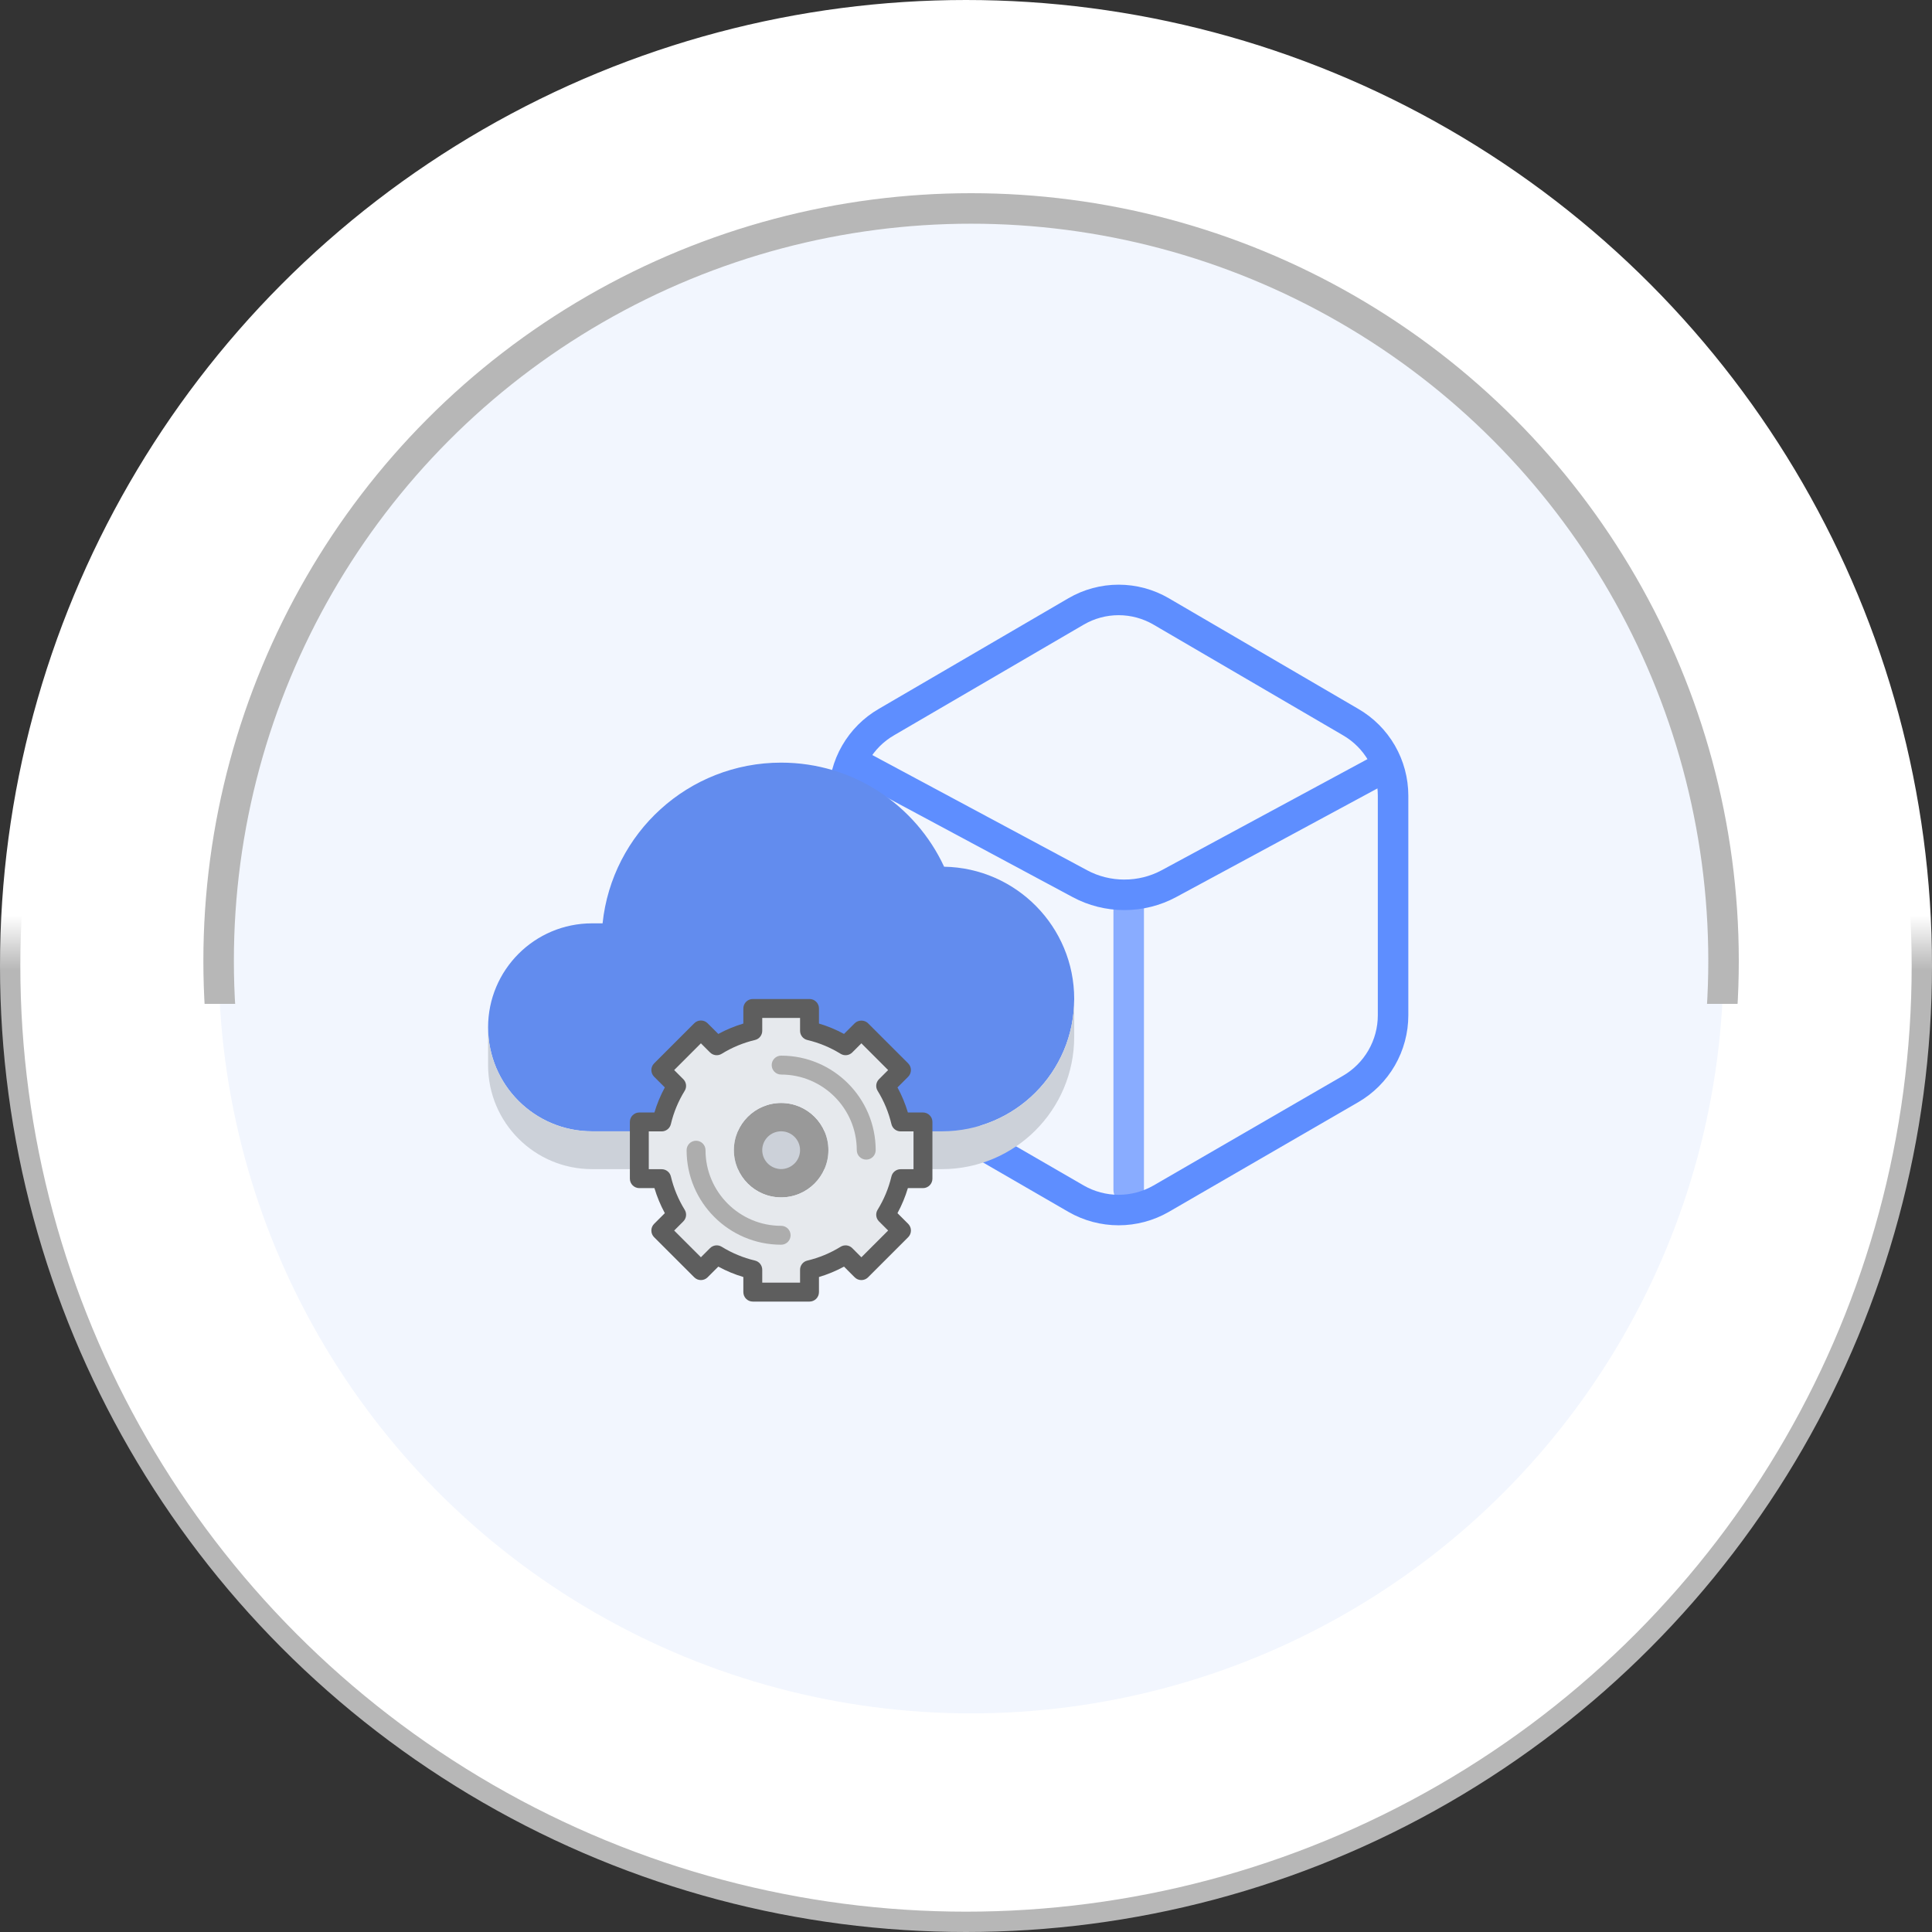 <svg width="190" height="190" viewBox="0 0 190 190" fill="none" xmlns="http://www.w3.org/2000/svg">
<rect x="0" y="0" width="190" height="190" fill="#333333" stroke="none"/>
<circle cx="95" cy="95" r="94" fill="white" stroke="url(#paint0_linear_2300_9866)" stroke-width="2"/>
<circle cx="95.5" cy="94.5" r="74" fill="#F2F6FE" stroke="url(#paint1_linear_2300_9866)" stroke-width="3"/>
<path opacity="0.7" d="M111 88V117" stroke="#5D8EFF" stroke-width="3" stroke-miterlimit="10" stroke-linecap="round"/>
<path d="M84 75L106.203 86.906C107.531 87.623 109.04 88 110.576 88C112.111 88 113.62 87.623 114.948 86.906L137 75" stroke="#5E8EFF" stroke-width="3" stroke-miterlimit="10"/>
<path d="M132.821 71.009L114.188 60.128C112.919 59.389 111.477 59 110.009 59C108.541 59 107.099 59.389 105.83 60.128L87.179 71.009C85.907 71.742 84.852 72.799 84.118 74.073C83.384 75.347 82.999 76.792 83 78.263V99.842C83 101.313 83.387 102.757 84.12 104.03C84.854 105.303 85.909 106.361 87.179 107.096L105.83 117.886C107.102 118.616 108.543 119 110.009 119C111.475 119 112.916 118.616 114.188 117.886L132.821 107.096C134.091 106.361 135.146 105.303 135.88 104.03C136.613 102.757 137 101.313 137 99.842V78.244C136.998 76.777 136.611 75.335 135.878 74.065C135.144 72.795 134.09 71.741 132.821 71.009Z" stroke="#5E8EFF" stroke-width="3" stroke-miterlimit="10" stroke-linecap="round"/>
<path d="M92.848 85.236C99.933 85.357 105.641 91.139 105.641 98.242C105.641 105.438 99.812 111.258 92.625 111.258H90.766V110.338H88.572C88.275 109.064 87.773 107.874 87.103 106.786L88.656 105.234L84.715 101.292L83.162 102.845C82.074 102.175 80.884 101.673 79.611 101.376V99.173H74.032V101.376C72.759 101.673 71.569 102.175 70.49 102.845L68.927 101.292L64.986 105.234L66.539 106.786C65.879 107.874 65.377 109.064 65.07 110.338H62.875V111.258H58.227C52.574 111.258 48 106.684 48 101.031C48 95.388 52.574 90.805 58.227 90.805H59.249H59.26C60.189 81.926 67.701 75 76.821 75C83.923 75 90.05 79.193 92.848 85.236Z" fill="#628CEE"/>
<path d="M92.625 111.258H62.875H62.848H58.227C52.574 111.258 48 106.684 48 101.031V104.75C48 110.403 52.574 114.977 58.227 114.977H62.848H62.875H92.625C99.812 114.977 105.641 109.157 105.641 101.961V98.242C105.641 105.438 99.812 111.258 92.625 111.258Z" fill="#CCD1D9"/>
<path d="M78.68 113.108C78.68 112.084 77.843 111.258 76.821 111.258C75.798 111.258 74.961 112.085 74.961 113.108C74.961 114.139 75.798 114.967 76.821 114.967C77.843 114.967 78.68 114.14 78.68 113.108ZM76.821 108.469C79.386 108.469 81.469 110.551 81.469 113.108C81.469 115.674 79.386 117.756 76.821 117.756C74.255 117.756 72.172 115.674 72.172 113.108C72.172 110.551 74.255 108.469 76.821 108.469Z" fill="#999999"/>
<path d="M90.766 114.976V115.915H88.572C88.265 117.188 87.763 118.378 87.103 119.457L88.657 121.01L84.715 124.962L83.152 123.399C82.074 124.068 80.884 124.57 79.61 124.868V127.071H74.032V124.868C72.758 124.57 71.568 124.068 70.489 123.399L68.927 124.962L64.985 121.01L66.547 119.457C65.878 118.379 65.376 117.189 65.069 115.915H62.875V114.976V111.257V110.337H65.069C65.376 109.063 65.878 107.873 66.538 106.785L64.985 105.233L68.927 101.291L70.489 102.844C71.567 102.174 72.757 101.672 74.032 101.375V99.172H79.61V101.375C80.883 101.672 82.073 102.174 83.161 102.844L84.714 101.291L88.656 105.233L87.102 106.785C87.772 107.873 88.275 109.063 88.571 110.337H90.766V111.257V114.976ZM81.469 113.107C81.469 110.55 79.387 108.468 76.821 108.468C74.255 108.468 72.172 110.55 72.172 113.107C72.172 115.673 74.255 117.756 76.821 117.756C79.387 117.756 81.469 115.673 81.469 113.107Z" fill="#E6E9ED"/>
<path d="M79.611 128.002H74.032C73.518 128.002 73.103 127.586 73.103 127.072V125.587C72.249 125.332 71.425 124.99 70.64 124.564L69.588 125.615C69.225 125.979 68.637 125.979 68.274 125.615L64.329 121.673C64.154 121.498 64.057 121.263 64.057 121.015C64.057 120.768 64.154 120.532 64.329 120.358L65.382 119.306C64.956 118.521 64.615 117.697 64.359 116.844H62.874C62.361 116.844 61.944 116.428 61.944 115.914L61.944 110.336C61.944 110.089 62.041 109.852 62.216 109.679C62.391 109.505 62.626 109.406 62.873 109.406H64.358C64.613 108.552 64.955 107.727 65.381 106.942L64.33 105.892C63.967 105.528 63.967 104.941 64.33 104.577L68.274 100.633C68.637 100.269 69.225 100.27 69.588 100.632L70.639 101.682C71.424 101.256 72.248 100.915 73.103 100.66V99.176C73.103 98.663 73.518 98.246 74.032 98.246H79.611C80.125 98.246 80.54 98.663 80.54 99.176V100.66C81.394 100.912 82.218 101.256 83.004 101.681L84.053 100.633C84.401 100.285 85.019 100.283 85.367 100.633L89.312 104.577C89.675 104.941 89.675 105.528 89.312 105.892L88.262 106.942C88.688 107.727 89.029 108.552 89.285 109.406H90.768C91.282 109.406 91.698 109.822 91.698 110.336V115.914C91.698 116.428 91.282 116.844 90.768 116.844H89.284C89.029 117.696 88.687 118.521 88.261 119.306L89.313 120.357C89.488 120.532 89.585 120.767 89.585 121.014C89.585 121.262 89.488 121.498 89.313 121.672L85.368 125.616C85.193 125.791 84.958 125.889 84.711 125.889C84.464 125.889 84.227 125.791 84.054 125.616L83.002 124.564C82.217 124.99 81.394 125.331 80.54 125.587V127.072C80.54 127.586 80.125 128.002 79.611 128.002ZM74.962 126.142H78.681V124.873C78.681 124.442 78.977 124.068 79.397 123.969C80.552 123.695 81.653 123.238 82.667 122.612C83.034 122.387 83.508 122.439 83.813 122.745L84.712 123.645L87.342 121.015L86.443 120.116C86.138 119.811 86.082 119.337 86.309 118.971C86.936 117.955 87.392 116.855 87.666 115.7C87.765 115.281 88.14 114.984 88.571 114.984H89.838V111.266H88.572C88.141 111.266 87.767 110.97 87.667 110.55C87.393 109.392 86.937 108.291 86.31 107.277C86.083 106.91 86.138 106.437 86.444 106.132L87.341 105.234L84.711 102.604L83.815 103.501C83.511 103.806 83.035 103.861 82.669 103.635C81.652 103.006 80.551 102.551 79.398 102.278C78.978 102.179 78.681 101.804 78.681 101.373V100.105H74.962V101.373C74.962 101.804 74.666 102.178 74.246 102.277C73.089 102.552 71.988 103.008 70.974 103.635C70.609 103.861 70.135 103.809 69.828 103.501L68.93 102.604L66.301 105.234L67.199 106.132C67.504 106.437 67.56 106.911 67.333 107.277C66.706 108.292 66.25 109.393 65.976 110.55C65.877 110.969 65.502 111.266 65.071 111.266H63.803L63.804 114.984H65.072C65.503 114.984 65.877 115.28 65.977 115.7C66.251 116.856 66.707 117.957 67.334 118.971C67.561 119.338 67.506 119.811 67.2 120.116L66.3 121.016L68.93 123.644L69.829 122.745C70.133 122.44 70.609 122.384 70.975 122.612C71.991 123.238 73.091 123.695 74.246 123.969C74.665 124.067 74.962 124.442 74.962 124.873V126.142Z" fill="#5E5E5E"/>
<path d="M76.82 122.41C71.694 122.41 67.523 118.24 67.523 113.113C67.523 112.599 67.939 112.184 68.453 112.184C68.967 112.184 69.383 112.599 69.383 113.113C69.383 117.214 72.719 120.551 76.82 120.551C77.335 120.551 77.75 120.966 77.75 121.481C77.75 121.995 77.335 122.41 76.82 122.41Z" fill="#ADADAD"/>
<path d="M85.188 114.04C84.674 114.04 84.258 113.625 84.258 113.111C84.258 109.012 80.921 105.676 76.821 105.676C76.306 105.676 75.891 105.26 75.891 104.746C75.891 104.232 76.306 103.816 76.821 103.816C81.947 103.816 86.118 107.985 86.118 113.111C86.118 113.625 85.702 114.04 85.188 114.04Z" fill="#ADADAD"/>
<defs>
<linearGradient id="paint0_linear_2300_9866" x1="95" y1="0" x2="95" y2="190" gradientUnits="userSpaceOnUse">
<stop offset="0.474" stop-color="white"/>
<stop offset="0.502" stop-color="#B7B7B7"/>
<stop offset="0.507" stop-color="#B7B7B7"/>
</linearGradient>
<linearGradient id="paint1_linear_2300_9866" x1="95.5" y1="19" x2="95.5" y2="170" gradientUnits="userSpaceOnUse">
<stop offset="0.528" stop-color="#B7B7B7"/>
<stop offset="0.528" stop-color="white" stop-opacity="0"/>
</linearGradient>
</defs>
</svg>
